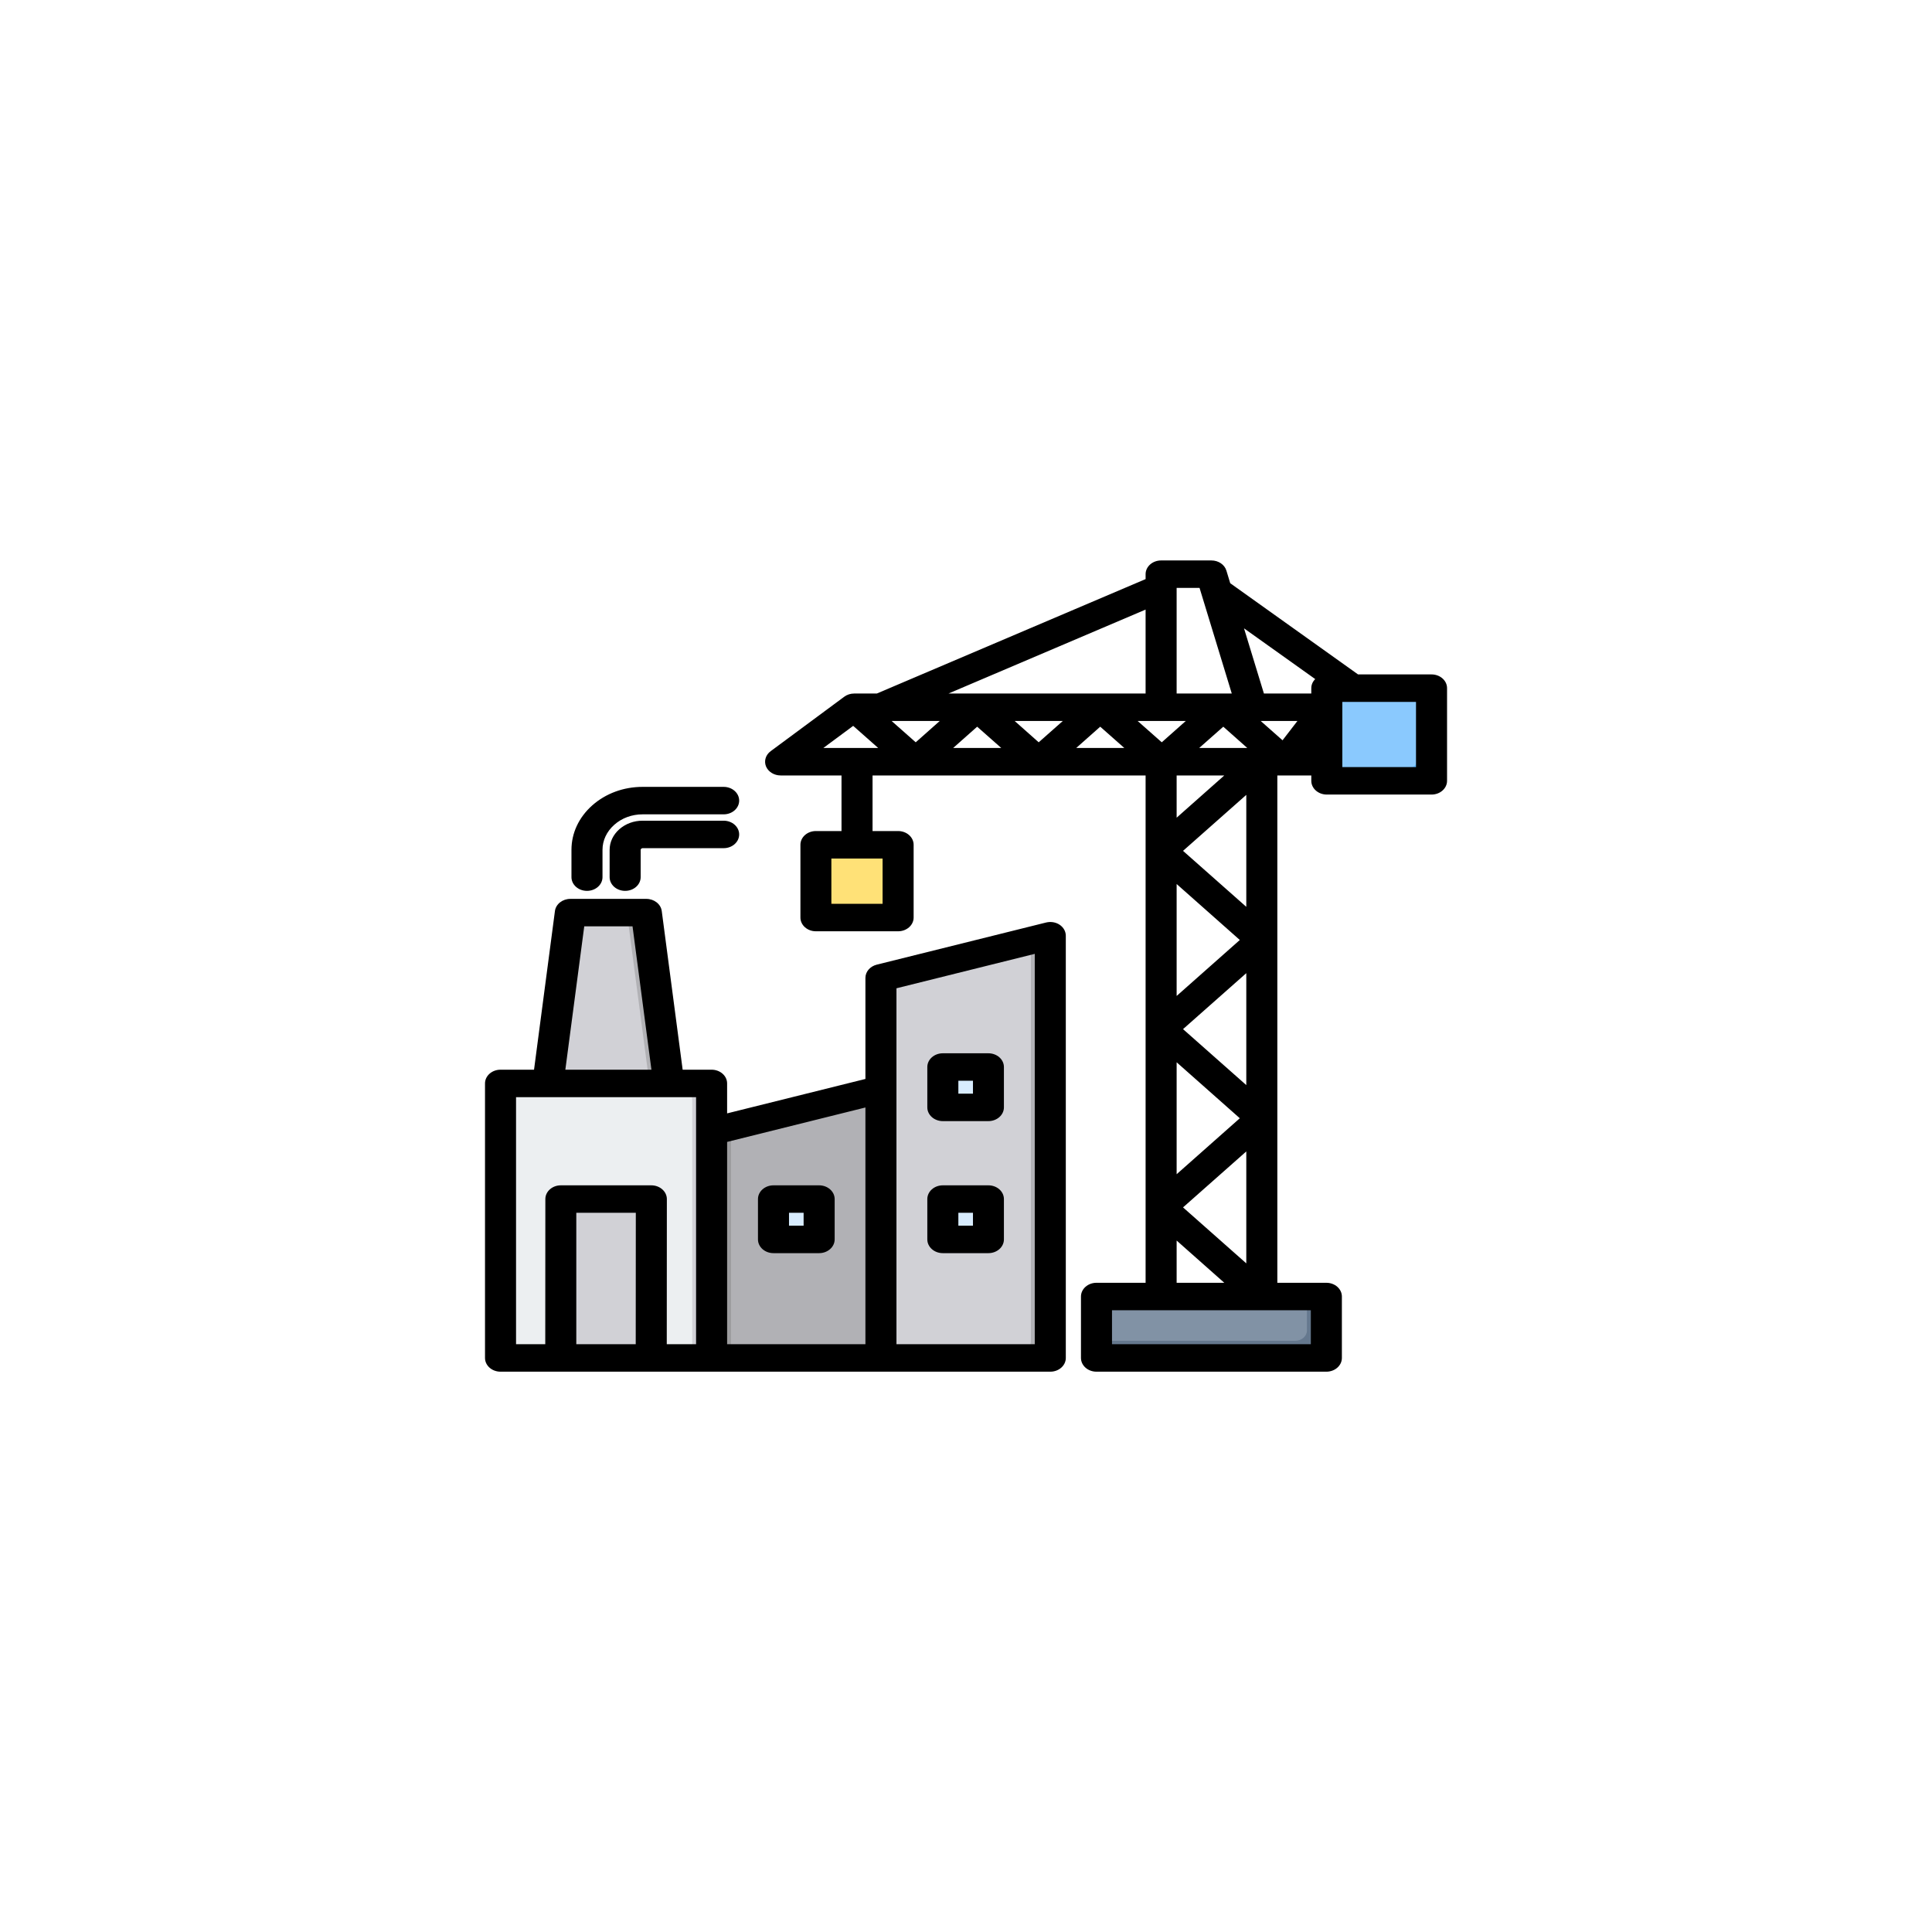 <?xml version="1.0" encoding="UTF-8" standalone="no"?> <svg xmlns="http://www.w3.org/2000/svg" xmlns:xlink="http://www.w3.org/1999/xlink" xmlns:serif="http://www.serif.com/" width="100%" height="100%" viewBox="0 0 512 512" version="1.1" xml:space="preserve" style="fill-rule:evenodd;clip-rule:evenodd;stroke-linejoin:round;stroke-miterlimit:2;"> <rect x="0" y="0" width="512" height="512" style="fill:white;"></rect> <g transform="matrix(0.514,0,0,0.455,256.007,256.018)"> <g transform="matrix(1,0,0,1,-256,-256)"> <g> <g> <g> <path d="M91.682,229.283L110.011,386.486L33.153,386.486L51.483,229.283C51.778,226.75 53.899,224.862 56.449,224.862L86.716,224.862C89.266,224.862 91.386,226.75 91.682,229.283Z" style="fill:rgb(209,209,214);"></path> <path d="M91.682,229.283L110.011,386.486L100.011,386.486L81.681,229.283C81.385,226.75 79.265,224.862 76.715,224.862L86.715,224.862C89.266,224.862 91.386,226.75 91.682,229.283Z" style="fill:rgb(177,177,181);"></path> <path d="M25.995,324.357L114.824,324.357C120.331,324.357 124.824,328.849 124.824,334.357L124.824,352.352L212.135,327.81L212.135,270.45C212.135,265.903 215.052,262.054 219.429,260.823L293.094,240.117C294.651,239.679 296.177,239.969 297.466,240.945C298.755,241.922 299.446,243.313 299.446,244.93L299.446,474.248C299.446,479.757 294.952,484.25 289.443,484.248L25.998,484.248C20.489,484.25 15.994,479.757 15.994,474.248L15.994,334.356C15.995,328.849 20.487,324.357 25.995,324.357Z" style="fill:rgb(236,239,241);"></path> <path d="M124.824,484.249L124.824,334.357C124.824,328.85 120.332,324.357 114.824,324.357L104.824,324.357C110.331,324.357 114.823,328.849 114.824,334.357L114.824,484.249L124.824,484.249Z" style="fill:rgb(209,209,214);"></path> <path d="M53.075,391.706L87.745,391.706C91.045,391.706 93.745,394.406 93.745,397.706L93.745,484.249L47.075,484.249L47.075,397.706C47.075,394.406 49.775,391.706 53.075,391.706Z" style="fill:rgb(209,209,214);"></path> <path d="M53.075,391.706L59.942,391.706C56.642,391.706 53.942,394.406 53.942,397.706L53.942,484.249L47.075,484.249L47.075,397.706C47.075,394.406 49.775,391.706 53.075,391.706Z" style="fill:rgb(177,177,181);"></path> <path d="M124.824,352.351L212.135,327.809L212.135,484.248L124.824,484.248L124.824,352.351Z" style="fill:rgb(177,177,181);"></path> <path d="M124.824,352.351L134.824,349.54L134.824,484.248L124.824,484.248L124.824,352.351Z" style="fill:rgb(156,156,158);"></path> <path d="M160.727,391.706L176.231,391.706C178.432,391.706 180.231,393.505 180.231,395.706L180.231,411.21C180.231,413.41 178.432,415.21 176.231,415.21L160.727,415.21C158.527,415.21 156.727,413.41 156.727,411.21L156.727,395.706C156.727,393.506 158.527,391.706 160.727,391.706Z" style="fill:rgb(216,236,254);"></path> <path d="M176.232,391.706L172.269,391.706C174.469,391.706 176.269,393.506 176.269,395.706L176.269,411.21C176.269,413.41 174.469,415.21 172.269,415.21L176.232,415.21C178.432,415.21 180.232,413.41 180.232,411.21L180.232,395.706C180.232,393.506 178.432,391.706 176.232,391.706Z" style="fill:rgb(196,226,255);"></path> <path d="M219.43,260.823L293.095,240.117C294.652,239.679 296.178,239.969 297.467,240.945C298.756,241.922 299.447,243.313 299.447,244.93L299.447,474.248C299.447,479.756 294.955,484.248 289.447,484.248L212.135,484.248L212.135,270.45C212.136,265.903 215.052,262.054 219.43,260.823Z" style="fill:rgb(209,209,214);"></path> <path d="M288.109,241.519L293.094,240.118C294.651,239.68 296.177,239.97 297.466,240.946C298.755,241.923 299.446,243.314 299.446,244.931L299.446,474.249C299.446,479.757 294.954,484.249 289.446,484.249L279.446,484.249C284.954,484.249 289.446,479.757 289.446,474.249L289.446,244.931C289.447,243.607 288.983,242.436 288.109,241.519Z" style="fill:rgb(177,177,181);"></path> <path d="M263.543,391.706L248.039,391.706C245.839,391.706 244.039,393.505 244.039,395.706L244.039,411.21C244.039,413.41 245.839,415.21 248.039,415.21L263.543,415.21C265.743,415.21 267.543,413.41 267.543,411.21L267.543,395.706C267.543,393.506 265.744,391.706 263.543,391.706Z" style="fill:rgb(216,236,254);"></path> <path d="M263.543,391.706L259.581,391.706C261.781,391.706 263.581,393.506 263.581,395.706L263.581,411.21C263.581,413.41 261.781,415.21 259.581,415.21L263.543,415.21C265.743,415.21 267.543,413.41 267.543,411.21L267.543,395.706C267.543,393.506 265.744,391.706 263.543,391.706Z" style="fill:rgb(196,226,255);"></path> <path d="M263.543,314.796L248.039,314.796C245.839,314.796 244.039,316.596 244.039,318.796L244.039,334.3C244.039,336.5 245.839,338.3 248.039,338.3L263.543,338.3C265.743,338.3 267.543,336.5 267.543,334.3L267.543,318.796C267.543,316.596 265.744,314.796 263.543,314.796Z" style="fill:rgb(216,236,254);"></path> <path d="M263.543,314.796L259.581,314.796C261.781,314.796 263.581,316.596 263.581,318.796L263.581,334.3C263.581,336.5 261.781,338.3 259.581,338.3L263.543,338.3C265.743,338.3 267.543,336.5 267.543,334.3L267.543,318.796C267.543,316.596 265.744,314.796 263.543,314.796Z" style="fill:rgb(196,226,255);"></path> </g> <g> <path d="M181.276,182.05L218.276,182.05C221.576,182.05 224.276,184.75 224.276,188.05L224.276,225.05C224.276,228.35 221.576,231.05 218.276,231.05L181.276,231.05C177.976,231.05 175.276,228.351 175.276,225.05L175.276,188.05C175.276,184.75 177.976,182.05 181.276,182.05Z" style="fill:rgb(255,225,119);"></path> <path d="M181.276,182.05L185.277,182.05L185.277,215.05C185.277,218.35 187.977,221.049 191.277,221.049L224.277,221.049L224.277,225.05C224.277,228.35 221.577,231.05 218.277,231.05L181.277,231.05C177.977,231.05 175.277,228.351 175.277,225.05L175.277,188.05C175.276,184.75 177.976,182.05 181.276,182.05Z" style="fill:rgb(255,208,100);"></path> <path d="M435.773,448.47L329.255,448.47C325.955,448.47 323.255,451.17 323.255,454.47L323.255,478.25C323.255,481.55 325.955,484.25 329.255,484.25L435.773,484.25C439.073,484.25 441.773,481.55 441.773,478.25L441.773,454.47C441.773,451.169 439.073,448.47 435.773,448.47Z" style="fill:rgb(129,146,165);"></path> <path d="M435.773,448.47L431.773,448.47L431.773,468.249C431.773,471.549 429.073,474.249 425.773,474.249L323.255,474.249L323.255,478.25C323.255,481.55 325.955,484.25 329.255,484.25L435.773,484.25C439.073,484.25 441.773,481.55 441.773,478.25L441.773,454.47C441.773,451.169 439.073,448.47 435.773,448.47Z" style="fill:rgb(101,120,142);"></path> <path d="M445.002,91.118L493.003,91.118C496.303,91.118 499.003,93.818 499.003,97.118L499.003,145.119C499.003,148.419 496.303,151.119 493.003,151.119L445.002,151.119C441.702,151.119 439.002,148.419 439.002,145.119L439.002,97.117C439.002,93.817 441.702,91.118 445.002,91.118Z" style="fill:rgb(138,201,254);"></path> <path d="M489.002,91.118L493.003,91.118C496.303,91.118 499.003,93.818 499.003,97.118L499.003,145.119C499.003,148.419 496.303,151.119 493.003,151.119L445.002,151.119C441.702,151.119 439.002,148.419 439.002,145.119L439.002,141.118L483.002,141.118C486.302,141.118 489.002,138.418 489.002,135.119L489.002,91.118Z" style="fill:rgb(96,183,255);"></path> </g> </g> <g> <path d="M488.002,140.109L450.017,140.109L450.017,102.129L488.002,102.129L488.002,140.109ZM433.779,476.249L331.263,476.249L331.263,456.469L433.779,456.469L433.779,476.249ZM364.588,415.868L389.158,440.468L364.588,440.468L364.588,415.868ZM389.158,144.978L364.588,169.579L364.588,144.978L389.158,144.978ZM197.823,116.099L210.72,128.979L182.432,128.979L197.823,116.099ZM348.584,48.369L348.584,97.258L246.963,97.258L348.584,48.369ZM376.402,35.749L393.017,97.259L364.587,97.259L364.587,35.749L376.402,35.749ZM436.038,88.849C434.767,90.259 434.014,92.109 434.014,94.13L434.014,97.259L409.585,97.259L399.324,59.289L436.038,88.849ZM388.64,116.579L401.019,128.979L376.214,128.979L388.64,116.579ZM325.191,116.579L337.617,128.979L312.812,128.979L325.191,116.579ZM281.088,113.258L305.893,113.258L293.467,125.669L281.088,113.258ZM230.065,125.669L217.639,113.258L242.444,113.258L230.065,125.669ZM261.742,116.579L274.168,128.979L249.363,128.979L261.742,116.579ZM426.86,113.258L419.188,124.498L407.938,113.258L426.86,113.258ZM369.294,113.258L356.915,125.669L344.489,113.258L369.294,113.258ZM367.883,188.899L400.501,221.498L400.501,156.289L367.883,188.899ZM400.501,325.329L367.883,292.728L400.501,260.13L400.501,325.329ZM400.501,363.958L367.883,396.559L400.501,429.158L400.501,363.958ZM364.588,312.039L364.588,377.238L397.16,344.637L364.588,312.039ZM364.588,208.209L397.16,240.81L364.588,273.408L364.588,208.209ZM212.979,219.739L186.573,219.739L186.573,193.358L212.979,193.358L212.979,219.739ZM496.004,86.13L458.114,86.13L392.218,33.011L390.241,25.659C389.3,22.171 386.146,19.752 382.522,19.752L356.587,19.752C352.163,19.752 348.585,23.329 348.585,27.749L348.585,30.611L210.015,97.259L198.342,97.259C196.459,97.259 194.623,97.919 193.212,99.129L155.274,130.84C152.685,133 151.744,136.549 152.874,139.71C154.051,142.871 157.063,144.979 160.405,144.979L191.8,144.979L191.8,177.359L178.574,177.359C174.197,177.359 170.619,180.939 170.619,185.359L170.619,227.739C170.619,232.159 174.196,235.739 178.574,235.739L220.983,235.739C225.408,235.739 228.985,232.16 228.985,227.739L228.985,185.359C228.985,180.939 225.408,177.359 220.983,177.359L207.804,177.359L207.804,144.979L348.587,144.979L348.587,440.47L323.264,440.47C318.84,440.47 315.262,444.059 315.262,448.47L315.262,484.25C315.262,488.67 318.839,492.25 323.264,492.25L441.783,492.25C446.207,492.25 449.785,488.671 449.785,484.25L449.785,448.47C449.785,444.059 446.208,440.47 441.783,440.47L416.507,440.47L416.507,144.978L434.017,144.978L434.017,148.109C434.017,152.529 437.594,156.109 442.019,156.109L496.007,156.109C500.432,156.109 504.009,152.529 504.009,148.109L504.009,94.129C504.006,89.709 500.428,86.13 496.004,86.13ZM52.569,204.198L52.569,188.318C52.569,178.538 56.382,169.338 63.301,162.399C70.267,155.449 79.445,151.628 89.236,151.628L131.033,151.628C135.458,151.628 139.035,155.208 139.035,159.628C139.035,164.048 135.458,167.628 131.033,167.628L89.235,167.628C83.728,167.628 78.55,169.789 74.644,173.708C70.737,177.628 68.572,182.808 68.572,188.318L68.572,204.198C68.572,208.618 64.995,212.198 60.57,212.198C56.146,212.198 52.569,208.618 52.569,204.198ZM139.034,179.329C139.034,174.909 135.457,171.329 131.032,171.329L89.235,171.329C84.717,171.329 80.48,173.098 77.233,176.319C74.032,179.539 72.244,183.799 72.244,188.318L72.244,204.198C72.244,208.618 75.821,212.198 80.246,212.198C84.671,212.198 88.248,208.618 88.248,204.198L88.248,188.318C88.248,187.998 88.436,187.768 88.578,187.638C88.719,187.498 88.907,187.329 89.237,187.329L131.034,187.329C135.457,187.329 139.034,183.749 139.034,179.329ZM252.046,322.799L259.577,322.799L259.577,330.308L252.046,330.308L252.046,322.799ZM244.044,346.307C239.619,346.307 236.042,342.718 236.042,338.307L236.042,314.799C236.042,310.379 239.619,306.799 244.044,306.799L267.531,306.799C271.956,306.799 275.533,310.379 275.533,314.799L275.533,338.307C275.533,342.718 271.956,346.307 267.531,346.307L244.044,346.307ZM252.046,399.708L259.577,399.708L259.577,407.208L252.046,407.208L252.046,399.708ZM244.044,423.208C239.619,423.208 236.042,419.628 236.042,415.208L236.042,391.708C236.042,387.288 239.619,383.708 244.044,383.708L267.531,383.708C271.956,383.708 275.533,387.288 275.533,391.708L275.533,415.208C275.533,419.628 271.956,423.208 267.531,423.208L244.044,423.208ZM164.734,399.708L172.265,399.708L172.265,407.208L164.734,407.208L164.734,399.708ZM156.732,423.208C152.308,423.208 148.73,419.628 148.73,415.208L148.73,391.708C148.73,387.288 152.307,383.708 156.732,383.708L180.267,383.708C184.644,383.708 188.269,387.288 188.269,391.708L188.269,415.208C188.269,419.628 184.645,423.208 180.267,423.208L156.732,423.208ZM220.133,268.938L291.442,248.888L291.442,476.249L220.133,476.249L220.133,268.938ZM85.705,476.249L55.063,476.249L55.063,399.709L85.752,399.709L85.705,476.249ZM116.818,476.249L116.818,332.358L23.998,332.358L23.998,476.249L39.06,476.249L39.107,391.709C39.107,387.289 42.684,383.709 47.062,383.709L93.754,383.709C95.872,383.709 97.896,384.549 99.402,386.059C100.908,387.559 101.755,389.589 101.755,391.709L101.708,476.249L116.818,476.249ZM59.158,232.868L84.058,232.868L93.801,316.358L49.415,316.358L59.158,232.868ZM204.13,338.368L204.13,476.248L132.821,476.248L132.821,358.418L204.13,338.368ZM304.293,231.958C302.316,230.448 299.727,229.958 297.28,230.629L209.967,255.178C206.531,256.149 204.13,259.289 204.13,262.878L204.13,321.749L132.821,341.799L132.821,324.358C132.821,319.938 129.244,316.358 124.819,316.358L109.898,316.358L99.119,223.938C98.649,219.909 95.212,216.868 91.164,216.868L52.004,216.868C47.956,216.868 44.52,219.909 44.049,223.938L33.27,316.358L15.996,316.358C11.572,316.358 7.994,319.938 7.994,324.358L7.994,484.249C7.994,488.669 11.571,492.249 15.996,492.249L299.444,492.249C303.868,492.249 307.446,488.67 307.446,484.249L307.446,238.338C307.446,235.829 306.27,233.469 304.293,231.958Z"></path> </g> </g> </g> </g> </svg> 
